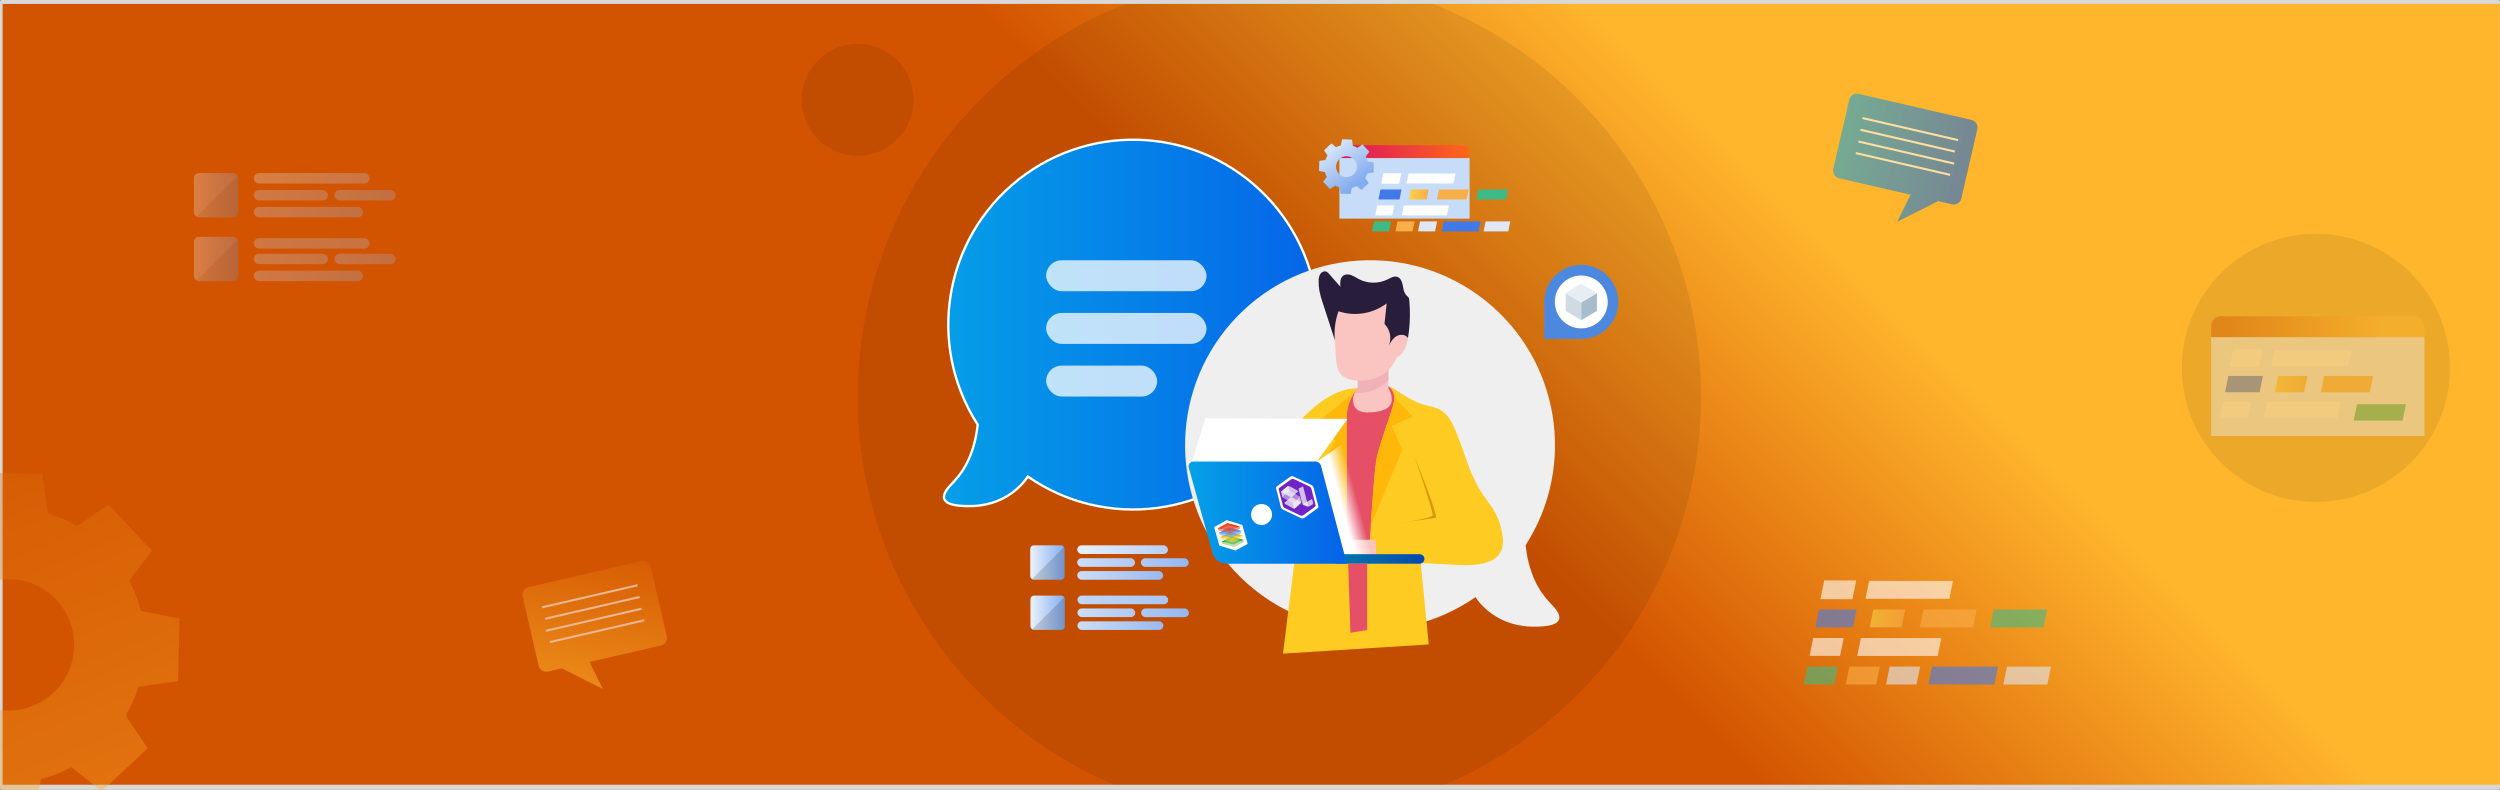 <?xml version="1.0" encoding="UTF-8"?>
<svg width="1921px" height="607px" viewBox="0 0 1921 607" version="1.1" xmlns="http://www.w3.org/2000/svg" xmlns:xlink="http://www.w3.org/1999/xlink">
    <rect x="0" y="0" width="1921" height="607" fill="#333333" stroke="none"/>
    <title>Group 2</title>
    <defs>
        <rect id="path-1" x="0" y="0" width="1921" height="607" rx="1"/>
        <linearGradient x1="54.253%" y1="48.671%" x2="76.44%" y2="41.738%" id="linearGradient-3">
            <stop stop-color="#D35400" offset="0%"/>
            <stop stop-color="#FFB62D" offset="100%"/>
        </linearGradient>
        <linearGradient x1="-0.001%" y1="49.985%" x2="100.045%" y2="49.985%" id="linearGradient-4">
            <stop stop-color="#05A1E8" offset="0%"/>
            <stop stop-color="#0562E8" offset="100%"/>
        </linearGradient>
        <linearGradient x1="59.065%" y1="49.935%" x2="38.897%" y2="60.517%" id="linearGradient-5">
            <stop stop-color="#FFFFFF" stop-opacity="0" offset="0%"/>
            <stop stop-color="#FFFFFF" offset="100%"/>
        </linearGradient>
        <linearGradient x1="-2751.119%" y1="412.582%" x2="-2749.482%" y2="421.34%" id="linearGradient-6">
            <stop stop-color="#FFFFFF" stop-opacity="0" offset="0%"/>
            <stop stop-color="#FFFFFF" offset="100%"/>
        </linearGradient>
        <linearGradient x1="3.33784021e-13%" y1="49.931%" x2="100%" y2="49.931%" id="linearGradient-7">
            <stop stop-color="#05A1E8" offset="0%"/>
            <stop stop-color="#0562E8" offset="100%"/>
        </linearGradient>
        <linearGradient x1="0.001%" y1="49.93%" x2="100%" y2="49.93%" id="linearGradient-8">
            <stop stop-color="#05A1E8" offset="0%"/>
            <stop stop-color="#0562E8" offset="100%"/>
        </linearGradient>
        <linearGradient x1="0%" y1="50.019%" x2="100.038%" y2="50.019%" id="linearGradient-9">
            <stop stop-color="#EBF2FC" offset="0%"/>
            <stop stop-color="#84ADEF" offset="100%"/>
        </linearGradient>
        <linearGradient x1="-6.311%" y1="50%" x2="203.83%" y2="50%" id="linearGradient-10">
            <stop stop-color="#EBF2FC" offset="0%"/>
            <stop stop-color="#84ADEF" offset="100%"/>
        </linearGradient>
        <linearGradient x1="-111.36%" y1="50.074%" x2="252.066%" y2="50.102%" id="linearGradient-11">
            <stop stop-color="#EBF2FC" offset="0%"/>
            <stop stop-color="#84ADEF" offset="100%"/>
        </linearGradient>
        <linearGradient x1="-62.065%" y1="50.034%" x2="140.447%" y2="50.045%" id="linearGradient-12">
            <stop stop-color="#EBF2FC" offset="0%"/>
            <stop stop-color="#84ADEF" offset="100%"/>
        </linearGradient>
        <linearGradient x1="-229.015%" y1="50.102%" x2="156.691%" y2="50.139%" id="linearGradient-13">
            <stop stop-color="#EBF2FC" offset="0%"/>
            <stop stop-color="#84ADEF" offset="100%"/>
        </linearGradient>
        <linearGradient x1="-0.038%" y1="49.981%" x2="100%" y2="49.981%" id="linearGradient-14">
            <stop stop-color="#EBF2FC" offset="0%"/>
            <stop stop-color="#84ADEF" offset="100%"/>
        </linearGradient>
        <linearGradient x1="-174.577%" y1="51.152%" x2="251.585%" y2="47.499%" id="linearGradient-15">
            <stop stop-color="#EBF2FC" offset="0%"/>
            <stop stop-color="#84ADEF" offset="100%"/>
        </linearGradient>
        <linearGradient x1="-111.383%" y1="50.074%" x2="252.043%" y2="50.102%" id="linearGradient-16">
            <stop stop-color="#EBF2FC" offset="0%"/>
            <stop stop-color="#84ADEF" offset="100%"/>
        </linearGradient>
        <linearGradient x1="-62.065%" y1="50.034%" x2="140.447%" y2="50.045%" id="linearGradient-17">
            <stop stop-color="#EBF2FC" offset="0%"/>
            <stop stop-color="#84ADEF" offset="100%"/>
        </linearGradient>
        <linearGradient x1="-229.016%" y1="50.102%" x2="156.664%" y2="50.139%" id="linearGradient-18">
            <stop stop-color="#EBF2FC" offset="0%"/>
            <stop stop-color="#84ADEF" offset="100%"/>
        </linearGradient>
        <linearGradient x1="-0.02%" y1="49.95%" x2="100.01%" y2="49.95%" id="linearGradient-19">
            <stop stop-color="#DB1162" offset="0%"/>
            <stop stop-color="#FF6817" offset="100%"/>
        </linearGradient>
        <linearGradient x1="15.253%" y1="-5.514%" x2="72.902%" y2="77.42%" id="linearGradient-20">
            <stop stop-color="#EBF2FC" offset="0%"/>
            <stop stop-color="#84ADEF" offset="100%"/>
        </linearGradient>
        <linearGradient x1="1.48610245e-12%" y1="50.065%" x2="99.935%" y2="50.065%" id="linearGradient-21">
            <stop stop-color="#F8D349" offset="0%"/>
            <stop stop-color="#F8AE49" offset="100%"/>
        </linearGradient>
        <linearGradient x1="-8535.989%" y1="50.065%" x2="-8436.029%" y2="50.065%" id="linearGradient-22">
            <stop stop-color="#F8D349" offset="0%"/>
            <stop stop-color="#F8AE49" offset="100%"/>
        </linearGradient>
        <linearGradient x1="-14244.172%" y1="50%" x2="-14144.104%" y2="50%" id="linearGradient-23">
            <stop stop-color="#F8D349" offset="0%"/>
            <stop stop-color="#F8AE49" offset="100%"/>
        </linearGradient>
        <linearGradient x1="-0.618%" y1="50%" x2="96.185%" y2="50%" id="linearGradient-24">
            <stop stop-color="#05A1E8" offset="0%"/>
            <stop stop-color="#0562E8" offset="100%"/>
        </linearGradient>
        <linearGradient x1="18.282%" y1="-10.834%" x2="75.323%" y2="98.568%" id="linearGradient-25">
            <stop stop-color="#D35400" offset="0%"/>
            <stop stop-color="#D96106" offset="0%"/>
            <stop stop-color="#FFB62D" offset="100%"/>
        </linearGradient>
        <linearGradient x1="-6.311%" y1="50%" x2="203.83%" y2="50%" id="linearGradient-26">
            <stop stop-color="#EBF2FC" offset="0%"/>
            <stop stop-color="#84ADEF" offset="100%"/>
        </linearGradient>
        <linearGradient x1="-111.36%" y1="50.065%" x2="252.066%" y2="50.09%" id="linearGradient-27">
            <stop stop-color="#EBF2FC" offset="0%"/>
            <stop stop-color="#84ADEF" offset="100%"/>
        </linearGradient>
        <linearGradient x1="-62.065%" y1="50.031%" x2="140.447%" y2="50.04%" id="linearGradient-28">
            <stop stop-color="#EBF2FC" offset="0%"/>
            <stop stop-color="#84ADEF" offset="100%"/>
        </linearGradient>
        <linearGradient x1="-229.015%" y1="50.09%" x2="156.691%" y2="50.123%" id="linearGradient-29">
            <stop stop-color="#EBF2FC" offset="0%"/>
            <stop stop-color="#84ADEF" offset="100%"/>
        </linearGradient>
        <linearGradient x1="-174.577%" y1="51.026%" x2="251.585%" y2="47.772%" id="linearGradient-30">
            <stop stop-color="#EBF2FC" offset="0%"/>
            <stop stop-color="#84ADEF" offset="100%"/>
        </linearGradient>
        <linearGradient x1="-111.383%" y1="50.065%" x2="252.043%" y2="50.09%" id="linearGradient-31">
            <stop stop-color="#EBF2FC" offset="0%"/>
            <stop stop-color="#84ADEF" offset="100%"/>
        </linearGradient>
        <linearGradient x1="-62.065%" y1="50.031%" x2="140.447%" y2="50.04%" id="linearGradient-32">
            <stop stop-color="#EBF2FC" offset="0%"/>
            <stop stop-color="#84ADEF" offset="100%"/>
        </linearGradient>
        <linearGradient x1="-229.016%" y1="50.091%" x2="156.664%" y2="50.123%" id="linearGradient-33">
            <stop stop-color="#EBF2FC" offset="0%"/>
            <stop stop-color="#84ADEF" offset="100%"/>
        </linearGradient>
        <linearGradient x1="18.282%" y1="-28.345%" x2="75.323%" y2="112.548%" id="linearGradient-34">
            <stop stop-color="#D35400" offset="0%"/>
            <stop stop-color="#FFB62D" offset="100%"/>
        </linearGradient>
        <linearGradient x1="1.48610245e-12%" y1="50.065%" x2="99.935%" y2="50.065%" id="linearGradient-35">
            <stop stop-color="#F8D349" offset="0%"/>
            <stop stop-color="#F8AE49" offset="100%"/>
        </linearGradient>
        <linearGradient x1="-8535.989%" y1="50.065%" x2="-8436.029%" y2="50.065%" id="linearGradient-36">
            <stop stop-color="#F8D349" offset="0%"/>
            <stop stop-color="#F8AE49" offset="100%"/>
        </linearGradient>
        <linearGradient x1="-14244.172%" y1="50%" x2="-14144.104%" y2="50%" id="linearGradient-37">
            <stop stop-color="#F8D349" offset="0%"/>
            <stop stop-color="#F8AE49" offset="100%"/>
        </linearGradient>
        <linearGradient x1="8.657%" y1="-105%" x2="78.767%" y2="-105%" id="linearGradient-38">
            <stop stop-color="#D35400" offset="0%"/>
            <stop stop-color="#FFB62D" offset="100%"/>
        </linearGradient>
        <linearGradient x1="1.48610245e-12%" y1="50.065%" x2="99.935%" y2="50.065%" id="linearGradient-39">
            <stop stop-color="#F8D349" offset="0%"/>
            <stop stop-color="#F8AE49" offset="100%"/>
        </linearGradient>
        <linearGradient x1="-8535.989%" y1="50.065%" x2="-8436.029%" y2="50.065%" id="linearGradient-40">
            <stop stop-color="#F8D349" offset="0%"/>
            <stop stop-color="#F8AE49" offset="100%"/>
        </linearGradient>
    </defs>
    <g id="Page-1" stroke="none" stroke-width="1" fill="none" fill-rule="evenodd">
        <g id="Artboard" transform="translate(2, 3)">
            <g id="Group-2" transform="translate(-2, -3)">
                <mask id="mask-2" fill="white">
                    <use xlink:href="#path-1"/>
                </mask>
                <use id="Mask" fill="#D8D8D8" xlink:href="#path-1"/>
                <g mask="url(#mask-2)">
                    <g transform="translate(-127, 3)">
                        <rect id="Rectangle" stroke="none" fill="url(#linearGradient-3)" fill-rule="nonzero" x="129" y="0" width="1920" height="600"/>
                        <path d="M1434.05,301.85 C1434.05,435.7 1352.88,550.6 1237.05,600 L983.05,600 C867.24,550.61 786.05,435.71 786.05,301.85 C786.05,164.53 871.48,47.16 992.05,0 L1227.95,0 C1348.62,47.16 1434.05,164.53 1434.05,301.85 Z" id="Path" stroke="none" fill="#000000" fill-rule="nonzero" opacity="0.079"/>
                        <circle id="Oval" stroke="none" fill="#000000" fill-rule="nonzero" opacity="0.079" cx="786.05" cy="73.69" r="43.05"/>
                        <circle id="Oval-Copy" stroke="none" fill="#000000" fill-rule="nonzero" opacity="0.079" cx="1906.55" cy="279.64" r="103"/>
                        <path d="M874.19,385.84 C904.04,384.93 916.76,363.16 916.76,363.16 C976.8,404.812 1058.643,394.127 1105.977,338.456 C1153.31,282.786 1150.694,200.289 1099.928,147.73 C1049.162,95.17 966.806,89.692 909.526,135.065 C852.247,180.437 838.727,261.861 878.27,323.31 C875.18,351.23 863.74,363.14 857.77,369.41 C851.8,375.68 844.33,386.73 874.19,385.84 Z" id="Path" stroke="#FFFFFF" stroke-width="1.81" fill="url(#linearGradient-4)" fill-rule="nonzero"/>
                        <path d="M1303.38,478.48 C1273.53,477.57 1260.81,455.8 1260.81,455.8 C1200.773,497.507 1118.89,486.866 1071.506,431.201 C1024.122,375.536 1026.694,293.004 1077.453,240.398 C1128.211,187.792 1210.598,182.271 1267.921,227.636 C1325.244,273 1338.804,354.451 1299.27,415.94 C1302.36,443.87 1313.8,455.78 1319.77,462.05 C1325.74,468.32 1333.27,479.37 1303.38,478.48 Z" id="Path" stroke="none" fill="#EFEFEF" fill-rule="nonzero"/>
                        <g id="Group" stroke="none" stroke-width="1" fill="none" fill-rule="evenodd" transform="translate(1040.339, 205.511)">
                            <polygon id="Path" fill="#FECB22" fill-rule="nonzero" points="178.401 224.589 184.531 286.659 72.511 293.729 83.701 203.829"/>
                            <polygon id="Path" fill="#E55066" fill-rule="nonzero" points="144.471 222.659 116.441 222.659 121.161 94.129 129.971 89.819 153.491 88.269 159.341 92.709 165.881 124.259"/>
                            <path d="M153.491,72.639 L153.491,89.919 C155.235,92.463 156.146,95.485 156.101,98.569 C156.101,103.889 151.101,108.409 137.171,108.409 C123.241,108.409 125.051,94.409 129.971,89.819 L129.971,78.919 L153.491,72.639 Z" id="Path" fill="#FAC5C1" fill-rule="nonzero"/>
                            <path d="M127.471,93.619 C141.471,94.159 149.671,87.769 153.471,83.619 L153.471,73.959 L145.001,74.879 L130.001,78.879 L130.001,89.789 C128.899,90.874 128.037,92.179 127.471,93.619 L127.471,93.619 Z" id="Path" fill="#EFB2B9" fill-rule="nonzero"/>
                            <path d="M168.581,51.189 C168.581,51.189 167.051,63.299 160.221,65.809 C160.221,65.809 153.791,83.999 132.691,83.999 C111.591,83.999 113.761,73.239 112.421,52.999 L105.761,18.929 L153.991,18.929 L162.431,30.689 L168.581,51.189 Z" id="Path" fill="#FAC5C1" fill-rule="nonzero"/>
                            <path d="M164.751,11.829 C164.251,8.749 163.251,5.119 160.271,4.199 C157.751,3.419 155.201,5.049 152.841,6.199 C145.802,9.658 137.531,9.531 130.601,5.859 C128.78,4.715 126.874,3.712 124.901,2.859 C122.901,2.129 120.431,2.069 118.721,3.379 C116.311,5.239 116.351,8.809 116.611,11.839 L107.931,1.939 C107.391,1.243 106.709,0.671 105.931,0.259 C104.251,-0.491 102.201,0.479 101.181,1.999 C100.265,3.6 99.818,5.426 99.891,7.269 C99.822,9.884 100.03,12.498 100.511,15.069 C101.159,18.202 102.014,21.289 103.071,24.309 L105.461,31.659 L112.391,53.009 C111.651,45.448 112.601,37.818 115.171,30.669 C127.751,34.85 141.582,32.584 152.171,24.609 L150.521,40.379 C154.845,44.768 156.154,51.304 153.851,57.019 C155.291,54.139 157.091,51.239 159.911,49.689 C162.731,48.139 166.831,48.479 168.561,51.199 C169.798,43.626 170.264,35.946 169.951,28.279 C169.871,26.332 169.741,24.389 169.561,22.449 C169.381,20.549 169.411,20.239 168.071,19.139 C165.851,17.279 165.191,14.589 164.751,11.829 Z" id="Path" fill="#281D3B" fill-rule="nonzero"/>
                            <path d="M153.491,88.269 C157.205,91.068 158.886,95.816 157.761,100.329 C155.601,110.379 146.001,133.639 144.041,146.149 C142.081,158.659 138.161,222.559 138.161,222.559 C138.161,222.559 181.621,224.069 204.531,225.479 C227.441,226.889 245.731,223.269 240.711,199.959 C235.691,176.649 225.631,179.259 214.181,146.899 C202.731,114.539 200.511,106.709 184.841,103.489 C169.171,100.269 161.731,91.129 153.491,88.269 Z" id="Path" fill="#FECB22" fill-rule="nonzero"/>
                            <path d="M129.931,89.819 C124.721,95.801 121.739,103.4 121.491,111.329 C121.091,124.589 121.491,222.659 121.491,222.659 L81.101,222.659 L89.341,161.969 L64.061,190.489 L51.191,163.959 C51.191,163.959 89.381,89.219 129.931,89.819 Z" id="Path" fill="#FECB22" fill-rule="nonzero"/>
                            <path d="M173.581,142.379 C173.581,142.379 192.581,189.099 189.851,189.379 C187.121,189.659 150.071,195.379 150.071,195.379 C150.071,195.379 187.151,190.259 187.601,187.379 C188.051,184.499 173.581,142.379 173.581,142.379 Z" id="Path" fill="#D8980B" fill-rule="nonzero"/>
                            <path d="M139.931,195.369 L139.931,195.429 L164.171,136.959 L156.091,118.869 L172.231,111.629 L158.131,96.709 L158.041,96.849 C158.114,98.016 158.02,99.188 157.761,100.329 C155.601,110.379 146.001,133.639 144.051,146.159 C142.931,153.179 141.231,176.369 139.931,195.369 Z" id="Path" fill="#FFB709" fill-rule="nonzero"/>
                            <path d="M112.841,130.779 L102.841,146.779 L121.381,192.779 L121.381,192.489 C121.291,162.489 121.211,119.739 121.471,111.289 C121.66,105.827 123.133,100.486 125.771,95.699 L125.851,94.079 L101.631,114.009 L112.841,130.779 Z" id="Path" fill="#FFB709" fill-rule="nonzero"/>
                            <path d="M143.551,206.259 L122.101,206.259 C122.101,206.259 111.481,195.869 98.411,204.829 L98.411,222.659 L144.471,222.659 L143.551,206.259 Z" id="Path" fill="#FAC5C1" fill-rule="nonzero"/>
                            <path d="M115.721,222.149 L149.801,222.149 C149.371,222.149 133.041,122.359 133.041,122.359 L98.411,146.359 L115.721,222.149 Z" id="Path" fill="url(#linearGradient-5)" fill-rule="nonzero"/>
                            <polygon id="Path" fill="url(#linearGradient-6)" fill-rule="nonzero" points="98.411 146.359 2.321 147.089 12.921 112.869 122.101 113.369"/>
                            <path d="M181.161,220.959 L181.161,220.959 C181.161,218.949 179.531,217.319 177.521,217.319 L113.041,217.319 L113.041,224.589 L177.521,224.589 C178.485,224.592 179.411,224.21 180.094,223.529 C180.777,222.848 181.161,221.923 181.161,220.959 Z" id="Path" fill="url(#linearGradient-7)" fill-rule="nonzero"/>
                            <path d="M181.161,220.959 L181.161,220.959 C181.161,218.949 179.531,217.319 177.521,217.319 L113.041,217.319 L113.041,224.589 L177.521,224.589 C178.485,224.592 179.411,224.21 180.094,223.529 C180.777,222.848 181.161,221.923 181.161,220.959 Z" id="Path" fill="#000000" fill-rule="nonzero" opacity="0.25"/>
                            <path d="M101.731,149.489 C101.225,147.502 99.431,146.116 97.381,146.129 L3.791,146.129 C3.408,146.128 3.028,146.182 2.661,146.289 C0.681,146.895 -0.436,148.987 0.161,150.969 L18.421,216.569 C19.737,221.332 24.069,224.633 29.011,224.639 L121.591,224.639 L101.731,149.489 Z" id="Path" fill="url(#linearGradient-8)" fill-rule="nonzero"/>
                            <path d="M64.081,186.829 C64.081,182.378 60.472,178.769 56.021,178.769 L56.021,178.769 C52.756,178.769 49.813,180.736 48.564,183.753 C47.316,186.77 48.008,190.242 50.318,192.549 C52.628,194.856 56.101,195.544 59.116,194.292 C62.131,193.04 64.095,190.094 64.091,186.829 L64.081,186.829 Z" id="Path" fill="#FFFFFF" fill-rule="nonzero"/>
                            <path d="M29.551,191.239 L40.831,194.709 C41.107,194.796 41.323,195.013 41.411,195.289 L45.281,208.959 C45.373,209.219 45.263,209.507 45.021,209.639 L36.091,214.399 C35.926,214.474 35.736,214.474 35.571,214.399 L24.111,210.909 C23.826,210.826 23.604,210.603 23.521,210.319 L19.751,196.969 C19.65,196.714 19.753,196.424 19.991,196.289 L28.991,191.289 C29.162,191.195 29.365,191.177 29.551,191.239 Z" id="Path" fill="#FFFFFF" fill-rule="nonzero"/>
                            <polygon id="Path" fill="#50B748" fill-rule="nonzero" opacity="0.8" points="34.531 210.049 25.321 207.799 32.771 203.829 42.121 206.259"/>
                            <polygon id="Path" fill="#2DB24A" fill-rule="nonzero" points="42.121 206.259 32.771 203.829 25.321 207.799 27.231 208.259 33.211 205.359 40.151 207.239"/>
                            <polygon id="Path" fill="#7DC257" fill-rule="nonzero" opacity="0.55" points="34.531 210.049 25.321 207.799 25.781 209.389 35.011 211.719 42.611 207.989 42.121 206.259"/>
                            <polygon id="Path" fill="#FFCB04" fill-rule="nonzero" opacity="0.8" points="33.561 206.609 24.351 204.359 31.811 200.389 41.151 202.819"/>
                            <polygon id="Path" fill="#FDBC11" fill-rule="nonzero" points="41.151 202.819 31.811 200.389 24.351 204.359 26.261 204.829 32.241 201.929 39.181 203.809"/>
                            <polygon id="Path" fill="#FFD451" fill-rule="nonzero" opacity="0.55" points="33.561 206.609 24.351 204.359 24.801 205.959 34.041 208.289 41.641 204.559 41.151 202.819"/>
                            <polygon id="Path" fill="#4C9AFF" fill-rule="nonzero" opacity="0.8" points="32.591 203.179 23.381 200.919 30.831 196.949 40.171 199.389"/>
                            <polygon id="Path" fill="#4C9AFF" fill-rule="nonzero" points="40.171 199.389 30.831 196.949 23.381 200.919 25.291 201.389 31.271 198.489 38.211 200.369"/>
                            <polygon id="Path" fill="#4C9AFF" fill-rule="nonzero" opacity="0.55" points="32.591 203.179 23.381 200.919 23.841 202.519 33.071 204.849 40.661 201.119 40.171 199.389"/>
                            <polygon id="Path" fill="#EE4526" fill-rule="nonzero" opacity="0.8" points="31.621 199.739 22.411 197.489 29.861 193.509 39.211 195.949"/>
                            <polygon id="Path" fill="#EE4526" fill-rule="nonzero" points="39.211 195.949 29.861 193.509 22.411 197.489 24.311 197.949 30.301 195.049 37.241 196.929"/>
                            <polygon id="Path" fill="#EE4526" fill-rule="nonzero" opacity="0.55" points="31.621 199.739 22.411 197.489 22.861 199.079 32.101 201.419 39.701 197.679 39.211 195.949"/>
                            <path d="M94.021,163.999 L80.681,157.669 C79.925,157.237 78.997,157.237 78.241,157.669 L67.711,165.279 C67.228,165.666 67.037,166.312 67.231,166.899 L70.841,181.039 C71.161,182.027 71.889,182.832 72.841,183.249 L86.191,189.579 C86.949,190.017 87.883,190.017 88.641,189.579 L99.151,181.969 C99.64,181.591 99.833,180.943 99.631,180.359 L96.051,166.229 C95.727,165.228 94.987,164.415 94.021,163.999 L94.021,163.999 Z" id="Path" fill="#FFFFFF" fill-rule="nonzero"/>
                            <path d="M92.671,165.229 L81.031,159.709 C80.365,159.327 79.547,159.327 78.881,159.709 L69.721,166.349 C69.281,166.663 69.095,167.225 69.261,167.739 L72.411,180.069 C72.688,180.928 73.317,181.629 74.141,181.999 L85.771,187.519 C86.438,187.897 87.254,187.897 87.921,187.519 L97.081,180.889 C97.505,180.555 97.677,179.993 97.511,179.479 L94.361,167.149 C94.09,166.301 93.477,165.605 92.671,165.229 Z" id="Path" fill="#7123C5" fill-rule="nonzero"/>
                            <path d="M94.851,174.799 L94.851,174.799 L95.651,177.899 C95.792,178.297 95.668,178.742 95.341,179.009 C95.341,179.009 93.961,179.789 92.951,180.409 C92.289,180.756 91.506,180.786 90.821,180.489 C90.821,180.489 88.651,179.619 88.071,179.339 C87.921,179.271 87.788,179.173 87.681,179.049 L94.851,174.799 Z" id="Path" fill="#F2F2F2" fill-rule="nonzero" opacity="0.75"/>
                            <path d="M87.931,165.099 L91.931,180.719 C91.565,180.714 91.203,180.646 90.861,180.519 C90.861,180.519 88.681,179.649 88.111,179.369 C87.75,179.18 87.483,178.851 87.371,178.459 L84.551,167.459 C84.467,167.184 84.567,166.887 84.801,166.719 L87.881,165.159 L87.931,165.099 Z" id="Path" fill="#F2F2F2" fill-rule="nonzero" opacity="0.75"/>
                            <path d="M86.441,177.559 L78.741,173.349 L73.461,177.909 C73.788,178.364 74.207,178.746 74.691,179.029 C75.441,179.439 80.181,182.109 80.181,182.109 C80.614,182.385 81.168,182.385 81.601,182.109 L86.031,178.219 C86.251,178.063 86.399,177.825 86.441,177.559 Z" id="Path" fill="#F2F2F2" fill-rule="nonzero" opacity="0.75"/>
                            <path d="M85.501,173.059 L86.431,176.709 C86.501,176.988 86.501,177.28 86.431,177.559 C86.394,177.822 86.253,178.06 86.041,178.219 L86.041,178.219 L86.041,178.219 L82.041,181.689 L81.611,182.069 L81.531,182.139 C81.375,182.244 81.189,182.297 81.001,182.289 L81.001,182.289 L79.891,177.949 L82.711,175.469 L85.501,173.059 Z" id="Path" fill="#F2F2F2" fill-rule="nonzero" opacity="0.75"/>
                            <polygon id="Path" fill="#F2F2F2" fill-rule="nonzero" opacity="0.5" points="79.871 177.989 85.501 173.059 77.591 168.759 71.961 173.629"/>
                            <path d="M76.641,165.029 L77.641,168.759 L74.541,171.409 L71.971,173.619 L70.971,169.369 L75.671,165.439 C75.945,165.207 76.283,165.064 76.641,165.029 Z" id="Path" fill="#F2F2F2" fill-rule="nonzero" opacity="0.75"/>
                            <path d="M70.931,169.369 L75.631,165.439 C76.36,164.906 77.342,164.878 78.101,165.369 L83.661,168.459 C83.831,168.552 83.989,168.666 84.131,168.799 L84.301,168.959 L78.871,173.819 L70.931,169.369 Z" id="Path" fill="#F2F2F2" fill-rule="nonzero" opacity="0.75"/>
                            <polygon id="Path" fill="#E55066" fill-rule="nonzero" points="122.621 224.589 124.321 277.709 137.171 275.589 137.171 224.589"/>
                        </g>
                        <rect id="Rectangle" stroke="none" fill="url(#linearGradient-9)" fill-rule="nonzero" x="918.64" y="416.04" width="26.37" height="26.37" rx="2.68"/>
                        <path d="M945.02,418.73 L945.02,439.73 C945.02,440.443 944.736,441.126 944.232,441.629 C943.727,442.131 943.043,442.413 942.33,442.41 L921.33,442.41 C920.828,442.413 920.336,442.274 919.91,442.01 L944.62,417.32 C944.882,417.744 945.02,418.232 945.02,418.73 L945.02,418.73 Z" id="Path" stroke="none" fill="#000000" fill-rule="nonzero" opacity="0.15"/>
                        <rect id="Rectangle" stroke="none" fill="url(#linearGradient-10)" fill-rule="nonzero" x="954.74" y="416.04" width="69.72" height="6.64" rx="3.32"/>
                        <rect id="Rectangle" stroke="none" fill="url(#linearGradient-11)" fill-rule="nonzero" x="954.73" y="425.93" width="44.43" height="6.64" rx="3.32"/>
                        <rect id="Rectangle" stroke="none" fill="url(#linearGradient-12)" fill-rule="nonzero" x="954.73" y="435.83" width="66.08" height="6.64" rx="3.32"/>
                        <rect id="Rectangle" stroke="none" fill="url(#linearGradient-13)" fill-rule="nonzero" x="1003.67" y="425.95" width="36.73" height="6.64" rx="3.32"/>
                        <rect id="Rectangle" stroke="none" fill="url(#linearGradient-14)" fill-rule="nonzero" x="918.81" y="454.64" width="26.37" height="26.37" rx="2.68"/>
                        <path d="M945.18,457.33 L945.18,478.33 C945.183,479.042 944.901,479.725 944.398,480.228 C943.895,480.731 943.212,481.013 942.5,481.01 L921.5,481.01 C920.995,481.014 920.499,480.875 920.07,480.61 L944.79,455.92 C945.05,456.344 945.185,456.833 945.18,457.33 Z" id="Path" stroke="none" fill="#000000" fill-rule="nonzero" opacity="0.15"/>
                        <rect id="Rectangle" stroke="none" fill="url(#linearGradient-15)" fill-rule="nonzero" x="954.9" y="454.64" width="69.72" height="6.64" rx="3.32"/>
                        <rect id="Rectangle" stroke="none" fill="url(#linearGradient-16)" fill-rule="nonzero" x="954.9" y="464.53" width="44.43" height="6.64" rx="3.32"/>
                        <rect id="Rectangle" stroke="none" fill="url(#linearGradient-17)" fill-rule="nonzero" x="954.89" y="474.42" width="66.08" height="6.64" rx="3.32"/>
                        <rect id="Rectangle" stroke="none" fill="url(#linearGradient-18)" fill-rule="nonzero" x="1003.84" y="464.55" width="36.73" height="6.64" rx="3.32"/>
                        <path d="M1160.78,108.59 L1251.66,108.59 C1254.184,108.59 1256.23,110.636 1256.23,113.16 L1256.23,118.5 L1156.23,118.5 L1156.23,113.16 C1156.23,110.644 1158.264,108.601 1160.78,108.59 Z" id="Path" stroke="none" fill="url(#linearGradient-19)" fill-rule="nonzero"/>
                        <rect id="Rectangle" stroke="none" fill="#C7DCF9" fill-rule="nonzero" x="1156.21" y="118.5" width="100.03" height="46.48"/>
                        <path d="M1178.74,137.71 L1173.14,142.97 L1172.21,142.24 L1169.52,140.1 C1169.449,140.047 1169.351,140.047 1169.28,140.1 C1168.201,140.672 1167.06,141.118 1165.88,141.43 C1165.74,141.43 1165.7,141.53 1165.67,141.66 C1165.51,142.54 1165.34,143.42 1165.18,144.3 C1165.06,144.91 1164.94,145.52 1164.82,146.15 L1157.11,145.85 C1157.11,145.76 1157.11,145.69 1157.11,145.62 C1156.9,144.2 1156.7,142.77 1156.5,141.35 C1156.506,141.247 1156.433,141.155 1156.33,141.14 C1155.184,140.776 1154.084,140.283 1153.05,139.67 C1152.987,139.639 1152.913,139.639 1152.85,139.67 L1150.37,141.33 L1148.97,142.26 L1143.71,136.67 L1143.8,136.53 L1146.45,133.03 C1146.5,132.965 1146.5,132.875 1146.45,132.81 C1145.909,131.727 1145.48,130.591 1145.17,129.42 C1145.154,129.336 1145.085,129.271 1145,129.26 L1142.51,128.73 L1140.51,128.29 L1140.81,120.57 L1141.09,120.57 L1145.27,120 C1145.35,120 1145.44,120 1145.48,119.87 C1145.831,118.701 1146.332,117.581 1146.97,116.54 C1147,116.484 1147,116.416 1146.97,116.36 L1144.97,113.36 L1144.4,112.5 L1150,107.23 L1151.25,108.23 L1153.54,110.03 C1153.62,110.09 1153.68,110.13 1153.79,110.03 C1154.853,109.478 1155.978,109.052 1157.14,108.76 C1157.244,108.75 1157.325,108.665 1157.33,108.56 L1157.99,105.27 C1158.07,104.84 1158.16,104.41 1158.24,104.02 L1165.91,104.25 C1165.906,104.31 1165.906,104.37 1165.91,104.43 C1166.11,105.9 1166.32,107.37 1166.52,108.84 C1166.514,108.938 1166.583,109.025 1166.68,109.04 C1167.795,109.413 1168.87,109.895 1169.89,110.48 C1169.999,110.565 1170.151,110.565 1170.26,110.48 L1172.26,109.11 L1173.97,107.96 L1179.26,113.59 L1179.26,113.59 C1178.36,114.78 1177.46,115.98 1176.55,117.16 C1176.5,117.225 1176.5,117.315 1176.55,117.38 C1177.117,118.471 1177.563,119.621 1177.88,120.81 C1177.894,120.905 1177.974,120.976 1178.07,120.98 L1181.32,121.63 L1182.64,121.9 L1182.44,129.55 L1182.21,129.55 L1177.8,130.16 C1177.694,130.153 1177.6,130.226 1177.58,130.33 C1177.213,131.473 1176.724,132.573 1176.12,133.61 C1176.08,133.674 1176.08,133.756 1176.12,133.82 L1177.3,135.59 L1178.74,137.71 Z M1167.43,119.56 C1164.395,116.368 1159.35,116.229 1156.145,119.251 C1152.939,122.273 1152.78,127.317 1155.788,130.535 C1158.796,133.753 1163.839,133.934 1167.07,130.94 C1168.639,129.486 1169.561,127.464 1169.628,125.325 C1169.696,123.187 1168.904,121.111 1167.43,119.56 L1167.43,119.56 Z" id="Shape" stroke="none" fill="url(#linearGradient-20)" fill-rule="nonzero"/>
                        <polygon id="Path" stroke="none" fill="#FFFFFF" fill-rule="nonzero" points="1190.01 130.11 1203.78 130.12 1202.13 138.18 1188.36 138.18"/>
                        <polygon id="Path" stroke="none" fill="#FFFFFF" fill-rule="nonzero" points="1209.32 130.31 1245.37 130.32 1243.8 138 1207.75 137.99"/>
                        <polygon id="Path" stroke="none" fill="#4279E8" fill-rule="nonzero" points="1187.79 142.57 1203.95 142.57 1202.38 150.25 1186.22 150.25"/>
                        <polygon id="Path" stroke="none" fill="url(#linearGradient-21)" fill-rule="nonzero" points="1211.12 142.57 1224.85 142.58 1223.28 150.26 1209.55 150.26"/>
                        <polygon id="Path" stroke="none" fill="url(#linearGradient-22)" fill-rule="nonzero" points="1232.67 142.58 1255.58 142.59 1254 150.27 1231.1 150.26"/>
                        <polygon id="Path" stroke="none" fill="#3DBA85" fill-rule="nonzero" points="1262.94 142.59 1285.85 142.6 1284.28 150.28 1261.37 150.27"/>
                        <polygon id="Path" stroke="none" fill="#FFFFFF" fill-rule="nonzero" points="1185.28 154.83 1198.39 154.83 1196.82 162.51 1183.71 162.51"/>
                        <polygon id="Path" stroke="none" fill="#FFFFFF" fill-rule="nonzero" points="1205.77 154.84 1240.36 154.85 1238.79 162.53 1204.2 162.52"/>
                        <polygon id="Path" stroke="none" fill="#3DBA85" fill-rule="nonzero" points="1182.78 167.09 1195.89 167.09 1194.32 174.78 1181.21 174.77"/>
                        <polygon id="Path" stroke="none" fill="url(#linearGradient-23)" fill-rule="nonzero" points="1200.85 167.1 1213.95 167.1 1212.39 174.78 1199.28 174.78"/>
                        <polygon id="Path" stroke="none" fill="#DFE8F7" fill-rule="nonzero" points="1218.15 167.1 1231.26 167.11 1229.69 174.79 1216.58 174.78"/>
                        <polygon id="Path" stroke="none" fill="#4279E8" fill-rule="nonzero" points="1236.39 167.11 1264.72 167.12 1263.15 174.8 1234.82 174.79"/>
                        <polygon id="Path" stroke="none" fill="#DFE8F7" fill-rule="nonzero" points="1268.57 167.12 1287.51 167.13 1285.94 174.81 1267 174.8"/>
                        <path d="M1370.5,229 L1370.5,229 C1370.494,244.714 1357.754,257.45 1342.04,257.45 L1313.59,257.45 L1313.59,229 C1313.59,213.286 1326.326,200.546 1342.04,200.54 L1342.04,200.54 C1357.758,200.54 1370.5,213.282 1370.5,229 Z" id="Path" stroke="none" fill="#4C89DE" fill-rule="nonzero"/>
                        <circle id="Oval" stroke="none" fill="#FFFFFF" fill-rule="nonzero" cx="1342.05" cy="229.02" r="20.32"/>
                        <polygon id="Path" stroke="none" fill="#CFDAE2" fill-rule="nonzero" points="1342.05 243.07 1330.02 235.89 1330.02 222.2 1342.05 229.38"/>
                        <polygon id="Path" stroke="none" fill="#A9BCC9" fill-rule="nonzero" points="1354.09 235.89 1342.05 243.07 1342.05 229.38 1354.09 222.2"/>
                        <polygon id="Path" stroke="none" fill="#E7EDF2" fill-rule="nonzero" points="1354.09 222.17 1342.05 229.38 1330.02 222.17 1342.05 214.98"/>
                        <g id="Group" opacity="0.75" stroke="none" stroke-width="1" fill="none" fill-rule="evenodd" transform="translate(930.86, 197)">
                            <rect id="Rectangle" fill="#FFFFFF" fill-rule="nonzero" x="0" y="0" width="123.23" height="23.74" rx="11.87"/>
                            <rect id="Rectangle" fill="#FFFFFF" fill-rule="nonzero" x="0" y="40.47" width="123.23" height="23.74" rx="11.87"/>
                            <rect id="Rectangle" fill="#FFFFFF" fill-rule="nonzero" x="0" y="80.93" width="85.29" height="23.74" rx="11.87"/>
                        </g>
                        <g id="Group-8" opacity="0.55" stroke="none" stroke-width="1" fill="none" fill-rule="evenodd" transform="translate(1588.5, 122.5) rotate(13) translate(-1588.5, -122.5) translate(1538, 78)">
                            <path d="M95.06,2.08899564e-12 C98.341,2.10587541e-12 101,2.659 101,5.94 L101,60.617 C101,63.897 98.341,66.557 95.06,66.557 L84.131,66.556 L57.028,89 L62.278,66.556 L5.94,66.557 C2.659,66.557 7.01353432e-13,63.897 6.96331881e-13,60.617 L6.96331881e-13,5.94 C6.95930127e-13,2.659 2.659,2.08693374e-12 5.94,2.08899564e-12 L95.06,2.08899564e-12 Z" id="Combined-Shape" fill="url(#linearGradient-24)" fill-rule="nonzero"/>
                            <rect id="Rectangle" fill="#FFFFFF" x="13.032" y="16.639" width="75.478" height="1.61"/>
                            <rect id="Rectangle-Copy-41" fill="#FFFFFF" x="14.118" y="34.889" width="75.478" height="1.61"/>
                            <rect id="Rectangle-Copy-4" fill="#FFFFFF" transform="translate(50.772, 26.569) scale(1, -1) translate(-50.772, -26.569) " x="13.575" y="25.764" width="74.392" height="1.61"/>
                            <rect id="Rectangle-Copy-42" fill="#FFFFFF" transform="translate(51.315, 44.819) scale(1, -1) translate(-51.315, -44.819) " x="14.118" y="44.013" width="74.392" height="1.61"/>
                        </g>
                        <g id="Group-8-Copy" opacity="0.571" stroke="none" stroke-width="1" fill="none" fill-rule="evenodd" transform="translate(586.5, 481.5) scale(-1, 1) rotate(13) translate(-586.5, -481.5) translate(536, 437)">
                            <path d="M95.06,2.08899564e-12 C98.341,2.10587541e-12 101,2.659 101,5.94 L101,60.617 C101,63.897 98.341,66.557 95.06,66.557 L84.131,66.556 L57.028,89 L62.278,66.556 L5.94,66.557 C2.659,66.557 7.01353432e-13,63.897 6.96331881e-13,60.617 L6.96331881e-13,5.94 C6.95930127e-13,2.659 2.659,2.08693374e-12 5.94,2.08899564e-12 L95.06,2.08899564e-12 Z" id="Combined-Shape" fill="url(#linearGradient-25)" fill-rule="nonzero"/>
                            <rect id="Rectangle" fill="#FFFFFF" x="13.032" y="16.639" width="75.478" height="1.61"/>
                            <rect id="Rectangle-Copy-41" fill="#FFFFFF" x="14.118" y="34.889" width="75.478" height="1.61"/>
                            <rect id="Rectangle-Copy-4" fill="#FFFFFF" transform="translate(50.772, 26.569) scale(1, -1) translate(-50.772, -26.569) " x="13.575" y="25.764" width="74.392" height="1.61"/>
                            <rect id="Rectangle-Copy-42" fill="#FFFFFF" transform="translate(51.315, 44.819) scale(1, -1) translate(-51.315, -44.819) " x="14.118" y="44.013" width="74.392" height="1.61"/>
                        </g>
                        <g id="Group-11-Copy" opacity="0.273" stroke="none" stroke-width="1" fill="none" fill-rule="evenodd" transform="translate(276, 130)">
                            <rect id="Rectangle" fill="url(#linearGradient-9)" fill-rule="nonzero" x="0" y="0" width="34" height="34" rx="3.859"/>
                            <path d="M34,3.798 L34,30.582 C34,31.491 33.638,32.362 32.995,33.003 C32.352,33.645 31.48,34.003 30.572,34 L3.81,34 C3.171,34.003 2.543,33.827 2,33.49 L33.49,2 C33.824,2.54 34,3.163 34,3.798 L34,3.798 Z" id="Path" fill="#000000" fill-rule="nonzero" opacity="0.15"/>
                            <rect id="Rectangle" fill="url(#linearGradient-26)" fill-rule="nonzero" x="46" y="0" width="89" height="8" rx="4"/>
                            <rect id="Rectangle" fill="url(#linearGradient-27)" fill-rule="nonzero" x="46" y="13" width="57" height="8" rx="4"/>
                            <rect id="Rectangle" fill="url(#linearGradient-28)" fill-rule="nonzero" x="46" y="26" width="84" height="8" rx="4"/>
                            <rect id="Rectangle" fill="url(#linearGradient-29)" fill-rule="nonzero" x="108" y="13" width="47" height="8" rx="4"/>
                            <rect id="Rectangle" fill="url(#linearGradient-14)" fill-rule="nonzero" x="0" y="49" width="34" height="34" rx="3.859"/>
                            <path d="M34,52.798 L34,79.582 C34.003,80.489 33.644,81.361 33.003,82.003 C32.362,82.644 31.491,83.003 30.584,83 L3.822,83 C3.179,83.005 2.547,82.828 2,82.49 L33.503,51 C33.834,51.541 34.007,52.164 34,52.798 Z" id="Path" fill="#000000" fill-rule="nonzero" opacity="0.15"/>
                            <rect id="Rectangle" fill="url(#linearGradient-30)" fill-rule="nonzero" x="46" y="50" width="89" height="8" rx="4"/>
                            <rect id="Rectangle" fill="url(#linearGradient-31)" fill-rule="nonzero" x="46" y="62" width="57" height="8" rx="4"/>
                            <rect id="Rectangle" fill="url(#linearGradient-32)" fill-rule="nonzero" x="46" y="75" width="84" height="8" rx="4"/>
                            <rect id="Rectangle" fill="url(#linearGradient-33)" fill-rule="nonzero" x="108" y="62" width="47" height="8" rx="4"/>
                        </g>
                        <path d="M240.469,571.912 L205.244,604.998 L199.395,600.406 L182.474,586.945 C182.027,586.61 181.412,586.61 180.965,586.945 C174.179,590.541 167.003,593.347 159.579,595.311 C158.698,595.311 158.446,595.94 158.258,596.758 C157.251,602.293 156.182,607.828 155.176,613.363 C154.421,617.2 153.666,621.037 152.911,625 L104.415,623.113 C104.415,622.547 104.415,622.107 104.415,621.666 C103.094,612.734 101.836,603.74 100.578,594.808 C100.618,594.157 100.154,593.583 99.509,593.487 C92.303,591.198 85.381,588.096 78.877,584.24 C78.48,584.049 78.017,584.049 77.619,584.24 L62.02,594.682 L53.214,600.532 L20.128,565.37 L20.694,564.49 L37.363,542.474 C37.678,542.067 37.678,541.498 37.363,541.091 C33.96,534.276 31.262,527.131 29.312,519.767 C29.208,519.237 28.778,518.832 28.242,518.761 L12.58,515.427 L0,512.66 L1.887,464.1 L3.648,464.1 L29.941,460.515 C30.444,460.515 31.01,460.515 31.262,459.697 C33.472,452.341 36.622,445.301 40.634,438.751 C40.824,438.398 40.824,437.973 40.634,437.619 L28.054,418.749 L24.468,413.34 L59.693,380.191 L67.555,386.481 L81.959,397.803 C82.463,398.181 82.84,398.432 83.532,397.803 C90.221,394.33 97.293,391.649 104.604,389.815 C105.26,389.753 105.77,389.216 105.799,388.557 L109.95,367.863 C110.453,365.158 111.019,362.453 111.523,360 L159.767,361.447 C159.743,361.824 159.743,362.202 159.767,362.579 C161.025,371.825 162.346,381.072 163.604,390.318 C163.564,390.934 164.001,391.48 164.611,391.576 C171.624,393.921 178.387,396.955 184.802,400.634 C185.485,401.169 186.446,401.169 187.129,400.634 L199.709,392.016 L210.465,384.783 L243.74,420.196 L243.74,420.196 C238.079,427.681 232.418,435.229 226.694,442.651 C226.379,443.059 226.379,443.628 226.694,444.035 C230.263,450.899 233.068,458.134 235.059,465.61 C235.149,466.207 235.651,466.656 236.254,466.679 L256.697,470.768 L265,472.466 L263.742,520.585 L262.295,520.585 L234.556,524.422 C233.891,524.378 233.298,524.837 233.172,525.491 C230.867,532.681 227.788,539.598 223.989,546.123 C223.739,546.528 223.739,547.039 223.989,547.444 L231.411,558.577 L240.469,571.912 Z M170.099,457.704 C150.939,437.552 119.093,436.68 98.86,455.754 C78.626,474.827 77.619,506.669 96.607,526.983 C115.594,547.298 147.431,548.441 167.826,529.54 C177.732,520.36 183.548,507.595 183.975,494.097 C184.402,480.598 179.404,467.491 170.099,457.704 L170.099,457.704 Z" id="Shape" stroke="none" fill="url(#linearGradient-34)" fill-rule="nonzero" opacity="0.356"/>
                        <g id="Group-12-Copy" opacity="0.6" stroke="none" stroke-width="1" fill="none" fill-rule="evenodd" transform="translate(1513, 443)">
                            <polygon id="Path" fill="#FFFFFF" fill-rule="nonzero" points="15.729 -5.47089891e-14 40.341 0.018 37.392 14.443 12.78 14.443"/>
                            <polygon id="Path" fill="#FFFFFF" fill-rule="nonzero" points="50.244 0.358 114.679 0.376 111.873 14.121 47.437 14.103"/>
                            <polygon id="Path" fill="#4279E8" fill-rule="nonzero" points="11.761 22.3 40.645 22.3 37.839 36.045 8.955 36.045"/>
                            <polygon id="Path" fill="url(#linearGradient-35)" fill-rule="nonzero" points="53.461 22.3 78.002 22.318 75.196 36.063 50.655 36.063"/>
                            <polygon id="Path" fill="url(#linearGradient-36)" fill-rule="nonzero" points="91.979 22.318 132.929 22.336 130.104 36.081 89.173 36.063"/>
                            <polygon id="Path" fill="#3DBA85" fill-rule="nonzero" points="146.084 22.336 187.033 22.353 184.227 36.098 143.278 36.081"/>
                            <polygon id="Path" fill="#FFFFFF" fill-rule="nonzero" points="7.275 44.242 30.707 44.242 27.901 57.987 4.468 57.987"/>
                            <polygon id="Path" fill="#FFFFFF" fill-rule="nonzero" points="43.898 44.26 105.724 44.277 102.918 58.022 41.092 58.004"/>
                            <polygon id="Path" fill="#3DBA85" fill-rule="nonzero" points="2.806 66.183 26.239 66.183 23.433 79.946 8.93742757e-14 79.928"/>
                            <polygon id="Path" fill="url(#linearGradient-37)" fill-rule="nonzero" points="35.104 66.201 58.519 66.201 55.731 79.946 32.298 79.946"/>
                            <polygon id="Path" fill="#DFE8F7" fill-rule="nonzero" points="66.026 66.201 89.459 66.219 86.653 79.964 63.22 79.946"/>
                            <polygon id="Path" fill="#4279E8" fill-rule="nonzero" points="98.628 66.219 149.265 66.237 146.459 79.982 95.822 79.964"/>
                            <polygon id="Path" fill="#DFE8F7" fill-rule="nonzero" points="156.147 66.237 190 66.255 187.194 80 153.341 79.982"/>
                        </g>
                        <g id="Group-13-Copy" opacity="0.4" stroke="none" stroke-width="1" fill="none" fill-rule="evenodd" transform="translate(1826, 240)">
                            <path d="M7.493,-3.85379137e-14 L156.491,-3.85379137e-14 C160.629,-3.85379137e-14 163.984,3.338 163.984,7.456 L163.984,16.168 L0.033,16.168 L0.033,7.456 C0.033,3.351 3.367,0.018 7.493,-3.85379137e-14 Z" id="Path" fill="url(#linearGradient-38)" fill-rule="nonzero"/>
                            <rect id="Rectangle" fill="#E9F2FF" fill-rule="nonzero" x="0" y="16.168" width="164" height="75.832"/>
                            <polygon id="Path" fill="#FFFFFF" fill-rule="nonzero" points="16.957 25.538 39.533 25.555 36.828 38.705 14.252 38.705"/>
                            <polygon id="Path" fill="#FFFFFF" fill-rule="nonzero" points="48.616 25.865 107.72 25.881 105.146 38.411 46.042 38.395"/>
                            <polygon id="Path" fill="#4279E8" fill-rule="nonzero" points="13.317 45.867 39.811 45.867 37.237 58.397 10.743 58.397"/>
                            <polygon id="Path" fill="url(#linearGradient-39)" fill-rule="nonzero" points="51.567 45.867 74.077 45.883 71.503 58.413 48.993 58.413"/>
                            <polygon id="Path" fill="url(#linearGradient-40)" fill-rule="nonzero" points="86.898 45.883 124.459 45.9 121.869 58.429 84.324 58.413"/>
                            <polygon id="Path" fill="#3DBA85" fill-rule="nonzero" points="112.169 67.594 149.73 67.611 147.156 80.141 109.595 80.124"/>
                            <polygon id="Path" fill="#FFFFFF" fill-rule="nonzero" points="9.202 65.869 30.696 65.869 28.122 78.399 6.628 78.399"/>
                            <polygon id="Path" fill="#FFFFFF" fill-rule="nonzero" points="42.795 65.885 99.506 65.902 96.932 78.432 40.221 78.415"/>
                        </g>
                    </g>
                </g>
            </g>
        </g>
    </g>
</svg>